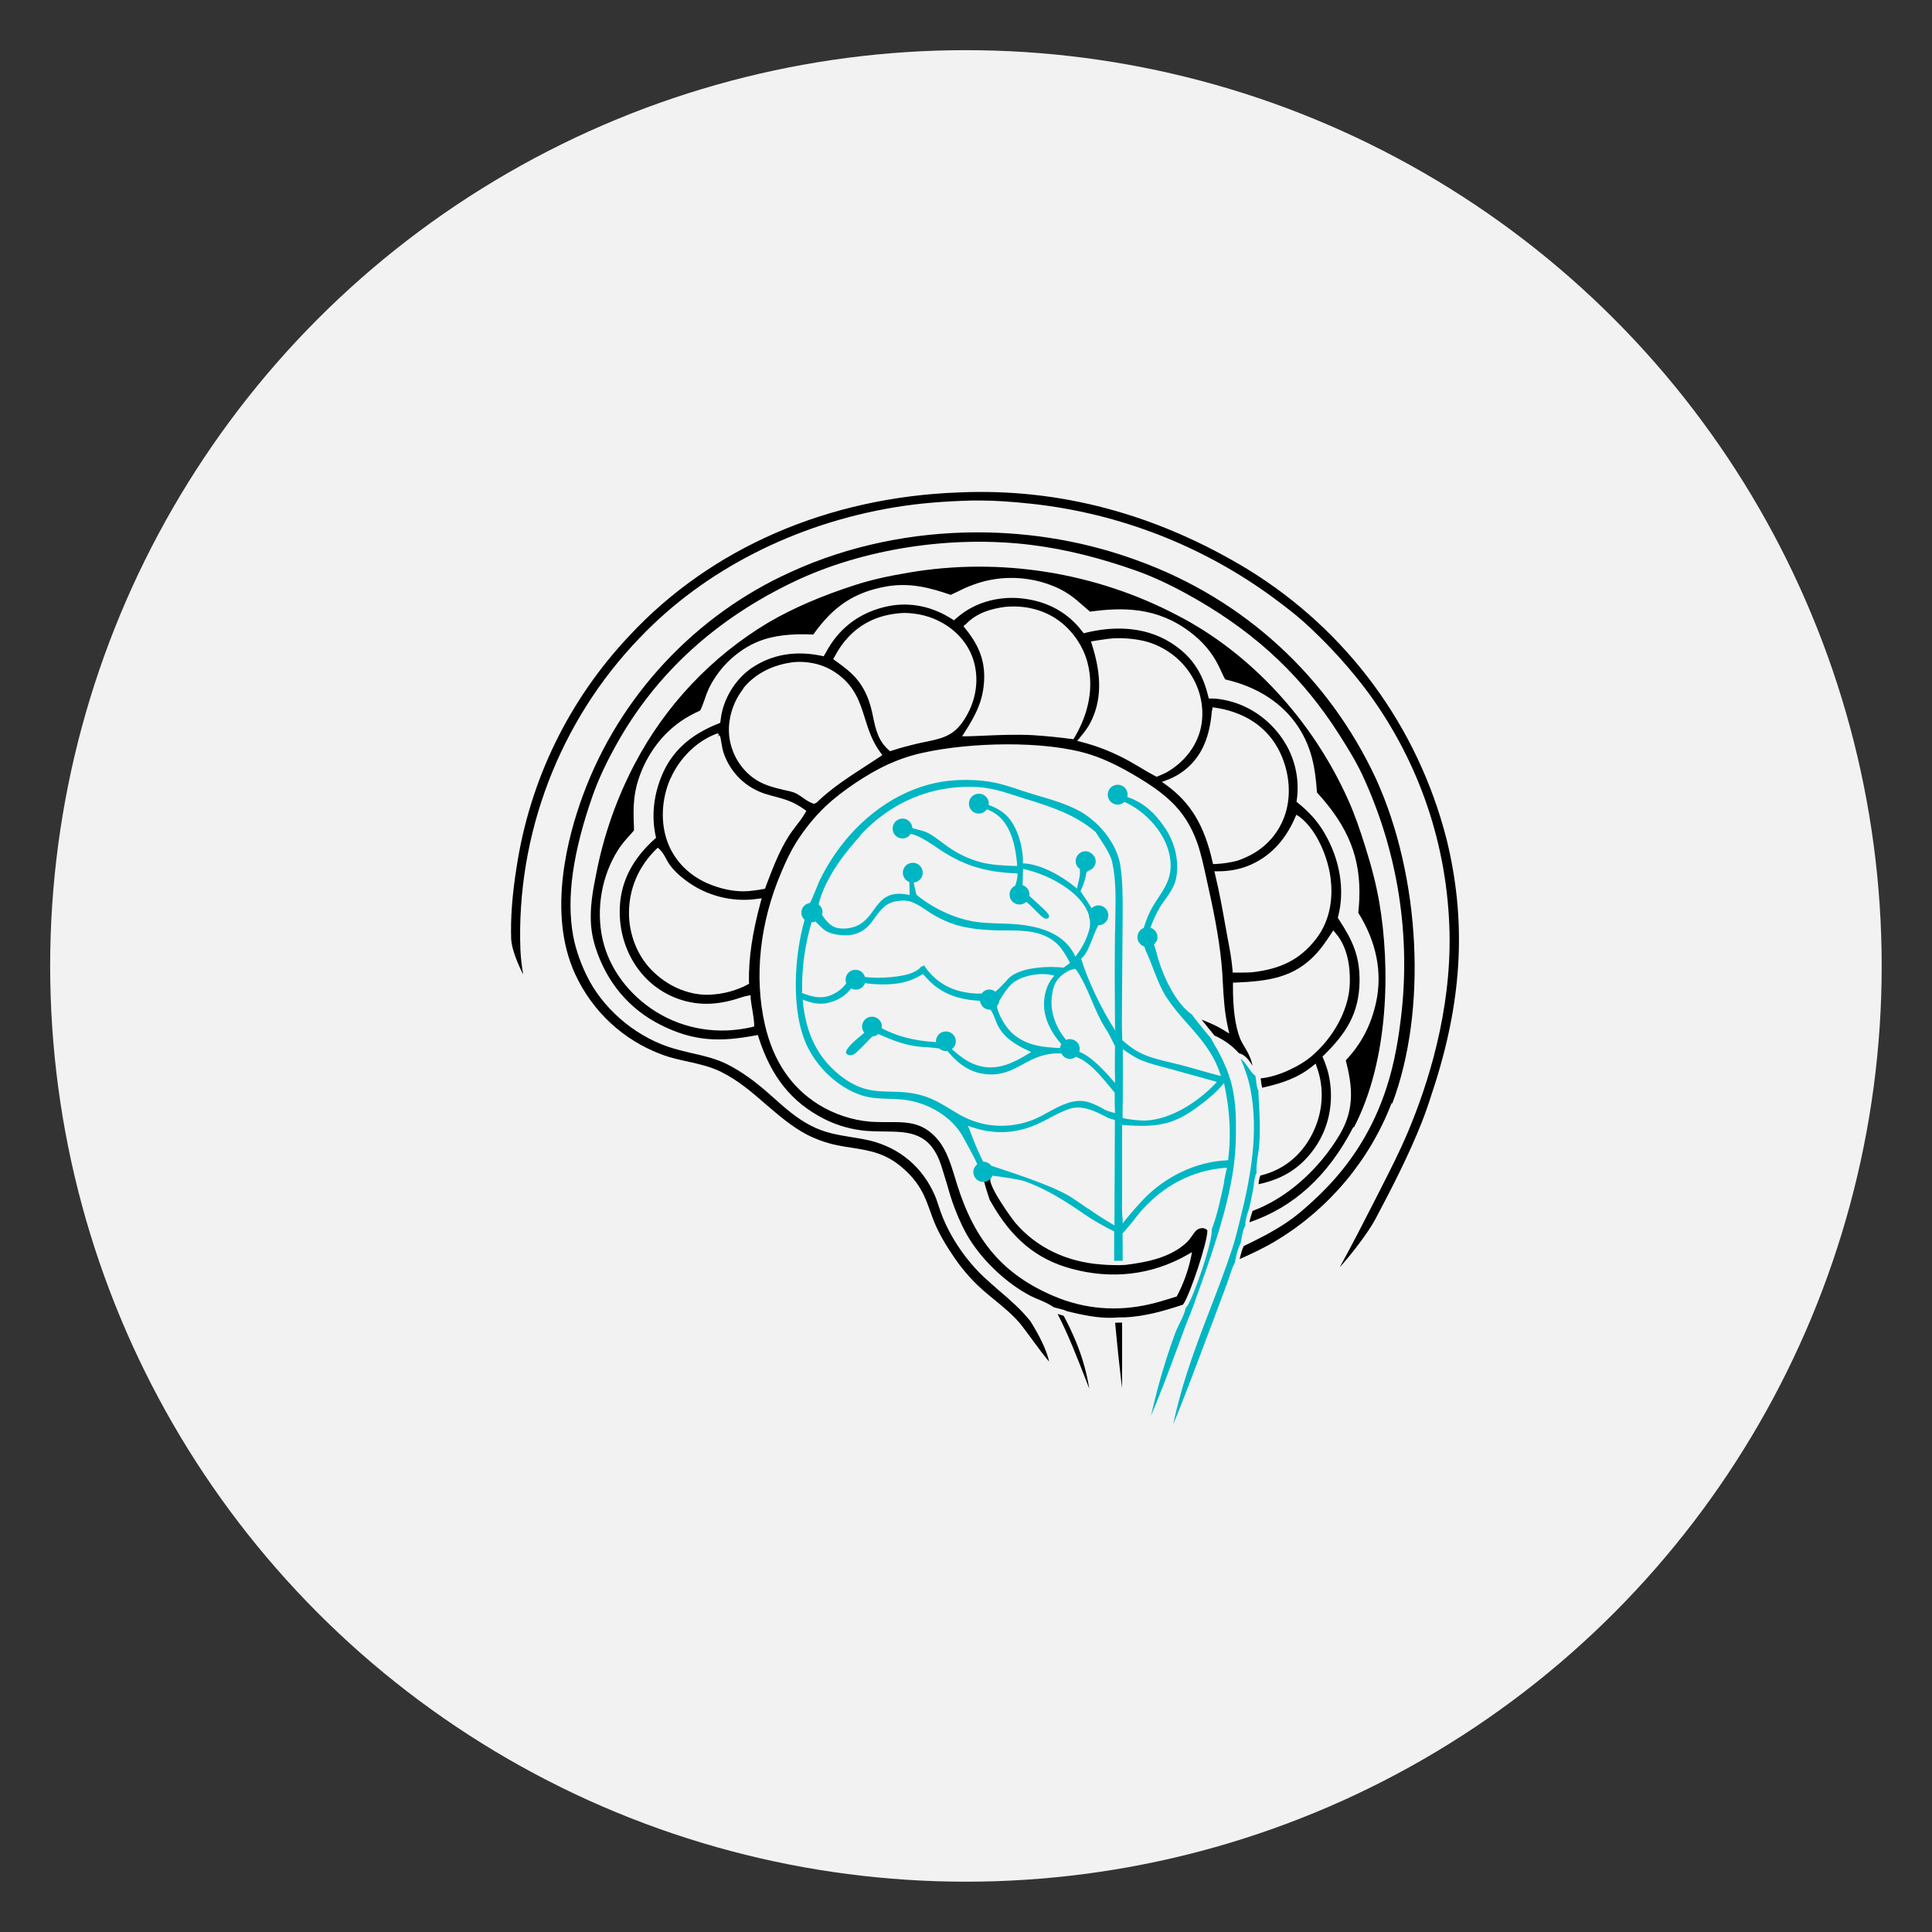<?xml version="1.0" encoding="UTF-8"?>
<svg id="_Слой_1" data-name="Слой 1" xmlns="http://www.w3.org/2000/svg" viewBox="0 0 135.95 135.95">
  <rect x="0" y="0" width="135.95" height="135.95" fill="#333333" stroke="none"/>
  <defs>
    <style>
      .cls-1 {
        fill: #000;
      }

      .cls-1, .cls-2, .cls-3 {
        stroke-width: 0px;
      }

      .cls-2 {
        fill: #f2f2f2;
      }

      .cls-3 {
        fill: #00b6c3;
      }
    </style>
  </defs>
  <g id="_Связь_с" data-name="Связь с">
    <circle class="cls-2" cx="67.97" cy="67.97" r="64.44"/>
    <path class="cls-1" d="M100.05,78.97c.38-.97.7-1.99.99-2.9,1.88-6.02,2.12-11.42.76-16.98-2.02-7.95-6.98-14.7-13.97-19.01-6.44-3.91-13.28-5.74-20.33-5.43-9.22.33-17.46,3.9-23.2,10.07-4.27,4.52-7.02,10.17-7.95,16.31-.31,1.94-.43,3.59-.38,5.05.03.68.46,1.75.85,2.5-.1-.53-.17-1.12-.2-1.74-.3-8.12,2.76-16.12,8.4-21.96,4.54-4.77,10.93-8.03,17.98-9.19,1.64-.27,3.41-.42,5.42-.47.18,0,.35,0,.54,0,1.07,0,2.24.08,3.63.23,6.18.67,12.09,2.97,17.09,6.67.85.63,1.75,1.32,2.57,2.11,1.48,1.39,2.85,2.92,4.06,4.55,3.59,4.92,5.55,10.74,5.69,16.83.12,5.59-1.53,10.73-2.93,14.05-.59,1.4-1.29,2.77-1.97,4.1l-.36.71c-.78,1.53-1.61,3.15-2.47,4.71.82-.9,2.03-2.48,2.51-3.39,1.19-2.24,2.33-4.46,3.27-6.82Z"/>
    <path class="cls-1" d="M97.97,77.65c2.47-6.54,2-15.95-1.15-22.86-3.34-7.17-9.27-12.61-16.7-15.32-3.61-1.34-7.48-2.01-11.33-2.01-4.55,0-9.07.93-13.1,2.77-6.77,3.04-12.11,8.77-14.67,15.73-1.05,2.85-2.53,8.27-.55,12.58,1.22,2.65,3.4,4.67,6.14,5.68.56.21,1.16.34,1.75.47.8.18,1.63.36,2.39.74,1.19.59,2.18,1.44,3.13,2.27.9.77,1.83,1.58,2.9,2.14.65.33,1.34.58,2.05.73.41.09.79.15,1.15.2,1.31.21,2.45.39,3.72,1.58.56.51,1.01,1.11,1.33,1.8.17.36.3.73.43,1.09.1.27.19.54.3.8.31.74.76,1.53,1.41,2.48.65.95,1.43,1.81,2.32,2.54.17.15.35.29.52.43.61.5,1.23,1.01,1.75,1.62.18.21.48.63.84,1.11.38.52.91,1.24,1.22,1.59-.15-.81-.78-2-1.32-2.85-.64-.8-1.38-1.45-2.18-2.13-.37-.32-.73-.64-1.09-.97-1.21-1.14-2.26-2.66-2.88-4.17-.11-.26-.2-.53-.29-.8-.12-.37-.25-.75-.43-1.1-.95-1.93-2.66-3.22-4.83-3.62-.3-.06-.59-.1-.87-.15-.98-.16-1.9-.3-2.91-.83-.99-.52-1.75-1.2-2.56-1.92-.19-.17-.38-.34-.58-.51-.67-.58-1.69-1.37-2.77-1.9-.76-.37-1.6-.57-2.42-.75-.56-.13-1.14-.27-1.7-.46-2.44-.84-4.63-2.76-5.72-5.03-.32-.66-.74-1.68-.94-2.78-.48-2.63-.03-5.84,1.37-9.84.41-1.16.96-2.34,1.74-3.73,2.76-4.9,6.93-8.71,12.41-11.33,4.87-2.33,11.13-3.3,16.75-2.59,2.33.29,4.79.9,7.33,1.8,1.33.47,2.77,1.16,4.39,2.1,4.23,2.46,7.37,5.45,9.89,9.4.63.99,1.19,1.89,1.65,2.87,2.51,5.39,3.45,11.37,2.7,17.27-.25,2.06-.62,3.72-1.16,5.24-1.01,2.85-2.62,5.27-4.9,7.38-.59.55-1.24,1.13-1.99,1.63-.98.66-2.05,1.19-2.99,1.64-.14.27-.21.6-.29.92.89-.4,1.8-.82,2.64-1.34,3.66-2.22,6.52-5.64,8.05-9.63Z"/>
    <path class="cls-2" d="M95.72,54.63c-.47-.99-1.05-1.93-1.64-2.85-2.57-4.04-5.68-6.93-9.82-9.34-1.38-.8-2.85-1.55-4.36-2.09-2.35-.83-4.82-1.47-7.29-1.79-5.48-.69-11.65.18-16.64,2.57-5.2,2.49-9.48,6.2-12.32,11.25-.67,1.19-1.27,2.4-1.72,3.69-1.04,2.97-1.94,6.57-1.37,9.74.17.92.52,1.89.92,2.73,1.08,2.25,3.25,4.12,5.6,4.93,1.37.47,2.83.58,4.14,1.22.99.48,1.99,1.21,2.82,1.93,1.01.87,1.9,1.77,3.1,2.4,1.26.66,2.37.71,3.73.96,2.19.41,3.98,1.72,4.97,3.73.3.61.46,1.28.72,1.91.61,1.49,1.66,3,2.83,4.1,1.12,1.05,2.33,1.93,3.3,3.14l.13-.76c1.05,1.89,1.83,3.83,2.27,5.95.03.14.05.28.07.42.36.09.71.19,1.07.29-.3-2.2-.89-4.33-2.22-6.64-.45-.36-1.11-.53-1.62-.8-1.69-.88-3.35-2.44-4.36-4.06-.42-.68-.77-1.46-1.05-2.2-.37-.97-.61-1.97-.93-2.96-.92-2.82-2.8-2.18-5.09-2.35-1.07-.08-2.11-.38-3.06-.86-2.5-1.28-3.88-3.24-4.72-5.86-2.55.48-4.43.44-6.81-.77-2.29-1.16-3.88-3.11-4.66-5.54-.23-.71-.34-1.43-.35-2.19-.01-1.04.18-2.07.39-3.09.53-2.73,1.45-5.36,2.74-7.82,2.18-4.14,5.45-7.6,9.47-10.01,1.91-1.12,4.03-1.99,6.14-2.66,1.25-.4,2.53-.67,3.83-.89,6.5-1.1,13.18-.04,19.02,3.03,5.33,2.75,9.67,7.64,12.11,13.09.46,1.04.83,2.12,1.17,3.21.42,1.33.79,2.67,1.03,4.05.85,4.96.56,11.4-1.79,15.94-1.7,3.27-4.11,5.74-7.68,6.88-.21.21-.29.96-.36,1.27,1.03-.49,2.07-1.01,3.02-1.65.71-.48,1.34-1.03,1.97-1.61,2.22-2.06,3.83-4.44,4.85-7.3.6-1.68.93-3.43,1.15-5.2.74-5.86-.19-11.81-2.68-17.16Z"/>
    <path class="cls-1" d="M95.28,79.32c2.48-4.78,2.55-11.31,1.78-15.81-.21-1.21-.53-2.49-1.02-4.03-.33-1.04-.7-2.15-1.17-3.19-2.51-5.61-6.89-10.35-12.02-12.99-5.76-3.03-12.47-4.1-18.89-3.01-1.55.26-2.72.53-3.8.88-2.33.75-4.38,1.63-6.1,2.64-3.98,2.38-7.23,5.82-9.39,9.93-1.28,2.44-2.2,5.06-2.72,7.77-.2.98-.39,2.02-.38,3.05,0,.75.12,1.44.34,2.13.78,2.43,2.36,4.31,4.56,5.42,2.41,1.22,4.28,1.2,6.69.75l.17-.03.05.17c.9,2.8,2.33,4.57,4.62,5.74.93.47,1.94.75,2.99.84.43.03.85.04,1.25.04,1.73.02,3.23.03,4.01,2.45.12.38.23.76.35,1.14.17.6.35,1.22.58,1.81.34.89.68,1.6,1.04,2.17,1,1.6,2.64,3.13,4.28,3.99.18.09.38.18.58.26.36.15.74.31,1.05.54.12.04.24.07.37.1.2.05.41.1.59.19,1.03.25,2.15.49,3.17.46.2-.02.42-.02.64-.03h.26c1.43-.07,2.8-.47,4.07-.89.02-.02.04-.04.05-.06.44-.62,1.7-4.36,1.68-5.17-.1-.11-.2-.15-.34-.16-.17,0-.34.06-.45.17-.1.1-.18.22-.27.35-.11.15-.22.31-.36.45-1.12,1.08-2.75,1.42-4.36,1.62-.3.02-.58.02-.87.01-.26,0-.53-.02-.79-.04-2.48-.18-4.59-1.2-6.08-2.94-.21-.25-1.81-2.44-1.76-3.06v-.06s-.44-.24-.44-.24l.5-.06c-.03-.19-.19-.55-.34-.78l-.12.04-.15-.11c-.11.12-.29.4-.36.5-.02.04-.05.07-.07.1-.01.11.03.31.1.44l.02.03.41.21.02.09c.06.26.14.51.22.76.06.18.11.35.17.53l.09.15c1.46,2.58,3.2,4.02,5.64,4.69,2.86.78,5.66.45,8.12-.94l.39-.22-.09.44c-.2.91-.52,1.79-.95,2.61l-.04.07-.52.16c-.41.13-.84.26-1.27.36-2.38.57-4.7.38-6.91-.57-3.47-1.49-5.49-3.82-6.74-7.79-.05-.16-.1-.33-.15-.49-.38-1.24-.73-2.42-1.76-3.24-.9-.72-1.9-.71-2.96-.7-.41,0-.83,0-1.26-.03-1.28-.11-2.53-.53-3.62-1.2-1.93-1.2-3.2-3.08-3.78-5.6-.78-3.38-.37-7.21,1.16-10.78.34-.8.65-1.46,1.04-2.08.6-.95,1.32-1.83,2.07-2.54,1.12-1.06,2.97-2.3,4.4-2.95.78-.35,1.6-.63,2.44-.81,3.26-.73,8.54-.89,11.74.11,1.16.36,2.54,1.05,4.09,2.05,1.22.79,2.11,1.62,2.7,2.56.32.51.58,1.05.78,1.62.26.75.43,1.54.6,2.31l.1.46c.39,1.73.81,3.74,1,5.68.05.49.08.97.1,1.45.06,1.05.12,2.04.35,3.06l.1.46-.4-.25c-.5-.31-1.01-.52-1.55-.73.34.42.78.96.91,1.12.68.3,1.24.71,1.72,1.24.44.11.7.49.93.83,0,.01.02.03.03.04-.09-.41-.24-.76-.46-1.14l-.09-.15c-.12-.2-.25-.41-.34-.64-.33-.87-.5-2.09-.49-3.72v-.19s.19,0,.19,0c2.26-.1,4.11-.32,5.68-2.04.38-.41.7-.89,1.01-1.36l.18-.27.17.2c1.04,1.2,1.03,3.02.98,3.75-.12,1.71-1.14,3.58-2.65,4.88-.82.71-2.38,1.47-3.61,1.58,0,.04.01.09.02.14.01.13.05.39.09.52,1.42-.32,2.51-.69,3.54-1.52l.22-.18.09.27c.53,1.48.43,3.1-.27,4.56-.68,1.41-1.77,2.41-3.17,2.89-.18.06-.35.12-.54.16-.07.15-.11.4-.13.61,1.78-.38,3.01-1.19,3.99-2.6.97-1.42,1.32-3.17.98-4.94-.09-.48-.25-.92-.42-1.32l-.05-.12.09-.09c1.55-1.52,2.51-2.94,2.52-5.29,0-1.72-.49-2.8-1.48-4.31l-.05-.07.02-.09c.49-1.88.13-4.05-.99-5.93-.46-.78-1.03-1.42-1.85-2.08l-.09-.07.02-.11c.23-1.62-.19-3.24-1.17-4.55-1.06-1.42-2.58-2.33-4.29-2.57-.19-.02-.38-.04-.57-.04h-.16s-.04-.15-.04-.15c-.41-1.73-1.22-2.89-2.64-3.78-2.01-1.26-4.3-1.09-5.87-.72l-.25.06-.08-.1c-1-1.32-2.38-2.1-4.09-2.33-1.63-.22-3.26.18-4.47,1.11-.13.1-.26.2-.38.31l-.11.1-.13-.08c-1.38-.9-2.98-1.23-4.52-.91-1.71.35-3.09,1.27-4.01,2.66-.15.22-.28.46-.41.69l-.1.17-.14-.03c-1.81-.38-3.44-.11-4.83.79-1.11.72-1.96,1.99-2.22,3.32-.03.16-.05.32-.07.48l-.02.12-.11.05c-1.97.77-3.26,1.94-3.96,3.57-.62,1.44-.78,2.95-.47,4.36l.03.11-.09.08c-1.55,1.39-2.35,2.93-2.46,4.71-.11,1.83.5,3.63,1.67,4.92,1.06,1.18,2.58,1.9,4.17,1.97.7.03,1.42-.07,2.21-.29.1-.03.2-.06.29-.09.21-.07.42-.14.64-.18l.22-.04v.22c.03.29.08.58.13.86.05.31.1.63.12.95v.17s-.15.04-.15.04c-2.36.55-4.75.17-6.75-1.07-1.94-1.21-3.32-3.08-3.77-5.12-.47-2.12-.06-4.48,1.11-6.3.24-.38.53-.7.81-1.01.1-.11.19-.22.29-.33v-.28c-.03-.63-.05-1.28.02-1.92.16-1.57.95-3.24,2.1-4.47.72-.76,1.51-1.31,2.54-1.77.13-.25.22-.52.32-.8.08-.24.17-.49.28-.73.77-1.62,2.26-2.96,3.91-3.48,1.2-.38,2.46-.38,3.45-.34,1.4-1.98,2.87-2.96,5.07-3.37,1.73-.32,3.22.1,4.6.58.12-.06.25-.12.38-.18.37-.18.75-.37,1.14-.51,1.74-.66,3.66-.67,5.41-.04,1.17.42,1.73.91,2.5,1.59.12.1.24.21.37.32,2.28-.31,4.71-.34,7.04,1.43.88.66,1.53,1.43,1.99,2.34.07.14.13.28.2.42.09.2.18.4.29.58,2.28.52,4.07,1.69,5.16,3.38.91,1.4,1.18,2.84,1.29,4.57,2.24,2.45,3.1,4.64,2.98,7.54-.01.31-.04.62-.07.93,1.28,2.04,1.71,4.22,1.25,6.31-.35,1.6-1.05,2.94-2.13,4.07.42,1.67.69,3.33-.41,5.2-1.48,2.51-3.77,4.52-6.15,5.4-.06.17-.18.55-.22.8,3.13-1.07,5.53-3.26,7.31-6.7ZM91.19,57.32l.25.15c1.26.96,2.01,2.91,2.19,4.32.15,1.18.08,2.9-1.07,4.34-1.09,1.38-2.44,2.07-4.49,2.29-.24.01-.48.02-.73.02-.14,0-.28,0-.42,0h-.18s-.01-.18-.01-.18c-.06-.74-.2-1.5-.34-2.22l-.16-.88c-.21-1.19-.43-2.41-.72-3.6l-.06-.25h.26c.75,0,1.45-.12,2.11-.38,1.47-.59,2.58-1.72,3.3-3.37l.09-.21ZM85.3,49.99l.02-.22.21.03c.73.11,1.38.31,1.99.6,1.34.64,2.32,1.75,2.82,3.2.52,1.5.46,3.08-.17,4.35-.62,1.25-1.66,2.13-3.11,2.62-.51.13-1,.2-1.53.23h-.17s-.04-.16-.04-.16c-.57-2.55-1.54-4.16-3.25-5.4l-.31-.22.35-.13c.51-.19.98-.46,1.4-.82,1.07-.92,1.63-2.23,1.77-4.1ZM76.99,45.1c.29-.05.58-.09.87-.13l.13-.02c.85-.09,1.71-.03,2.54.16,1.4.35,2.63,1.26,3.36,2.51.68,1.14.89,2.54.57,3.76-.33,1.23-1.17,2.28-2.37,2.97-.16.08-.31.14-.46.21l-.24.1-.08-.04c-.36-.19-.71-.39-1.05-.6-.27-.16-.54-.32-.81-.47-1.05-.58-2.18-1.04-3.35-1.34l-.3-.08.2-.24c.27-.33.53-.65.72-1.02.79-1.52.83-3.27.12-5.51l-.07-.22.22-.04ZM67.93,43.96c.8-.86,1.84-1.12,2.75-1.25h0c1.23-.13,2.41.11,3.41.69,1.17.68,2.1,1.92,2.44,3.24.55,2.14-.2,4.04-.93,5.27l-.07.11-.13-.02c-.9-.12-1.82-.21-2.74-.27-1.2-.06-2.32-.01-3.5.04-.35.02-.71.03-1.08.04h-.38s.2-.31.2-.31c.66-1.04,1.21-2.01,1.33-3.34.14-1.47-.25-2.65-1.32-3.95l-.11-.14.12-.13ZM58.73,46.21c.25-.49.57-.95.91-1.32,1.02-1.11,2.33-1.69,3.99-1.76h.01c1,.02,1.88.25,2.67.7,1.14.64,1.93,1.64,2.24,2.8.33,1.25.13,2.59-.56,3.78-.72,1.24-1.42,1.5-2.75,1.77-.53.1-1.06.23-1.58.37-.22.06-.43.12-.64.19l-.39.12-.08-.07c-.76-.66-.94-1.51-1.11-2.33-.05-.24-.1-.49-.17-.73-.2-.74-.53-1.4-.96-1.92-.42-.51-.94-.89-1.49-1.29l-.19-.14.08-.15ZM52.29,48.45c.82-1.03,2.09-1.69,3.59-1.86h0c.35-.03.72-.02,1.1.04.74.1,1.44.4,2.03.85,1.16.88,1.5,1.94,1.85,3.06.25.8.51,1.63,1.1,2.42l.13.17-.17.12c-.34.23-.69.45-1.04.68-1.19.77-2.42,1.57-3.41,2.54l-.08.05-.12.04-.06-.02c-.26-.09-.5-.25-.72-.41-.19-.13-.36-.25-.54-.33-.17-.07-.36-.12-.55-.16l-.23-.05c-.8-.19-1.56-.38-2.23-.9-.89-.68-1.48-1.72-1.62-2.84-.14-1.16.23-2.43.99-3.39ZM47.19,54.77c.64-1.44,1.83-2.6,3.18-3.12l.14-.05.09.11-.16.12.18-.09c.05.06.06.09.08.17.02.12.04.23.06.35.04.23.08.47.15.69.47,1.43,1.62,2.54,3.07,2.95.19.06.37.11.54.15.73.2,1.3.35,2.07.9l.15.11-.09.16c-.18.31-.4.6-.62.88-.19.25-.38.5-.55.77-.65,1.04-1.07,2.14-1.51,3.29l-.14.38-.11.02c-.25.05-.49.08-.74.11-.21.03-.43.05-.66.05-.8,0-1.67-.19-2.51-.55-1.3-.56-2.3-1.56-2.8-2.82-.55-1.39-.48-3.1.17-4.58ZM52.71,69.1v.12s-.1.06-.1.06c-.37.21-.76.34-1.16.47-.55.16-1.11.24-1.68.25-1.4,0-2.83-.63-3.91-1.73-1.02-1.03-1.61-2.55-1.6-4.05.01-1.7.67-3.23,1.89-4.44l.14-.13.14.13c.18.17.33.43.45.66.05.1.1.19.15.27.32.5.83.95,1.21,1.23,1.43,1.09,3.28,1.57,5.06,1.31l.3-.04-.08.29c-.59,2.19-.84,3.92-.82,5.61Z"/>
    <path class="cls-2" d="M88.33,83.57c1.88-.34,3.28-1.14,4.38-2.74,1.03-1.51,1.36-3.31,1.01-5.09-.09-.47-.25-.91-.43-1.36,1.62-1.6,2.57-3.06,2.58-5.43.01-1.81-.54-2.94-1.51-4.42.53-2.06.06-4.28-1.01-6.09-.51-.86-1.12-1.51-1.9-2.13.23-1.66-.2-3.35-1.21-4.7-1.07-1.44-2.64-2.4-4.42-2.65-.2-.03-.39-.04-.59-.04-.4-1.71-1.23-2.96-2.73-3.91-1.82-1.14-3.98-1.22-6.02-.74l-.12.03c-1.05-1.38-2.51-2.18-4.23-2.41-1.61-.22-3.32.16-4.62,1.15-.13.1-.26.21-.39.32-1.38-.9-3.05-1.27-4.67-.94-1.71.35-3.17,1.28-4.14,2.75-.16.24-.3.5-.45.75-1.74-.37-3.47-.16-4.99.82-1.16.75-2.04,2.09-2.31,3.45-.03.16-.05.33-.08.5-1.82.72-3.29,1.85-4.08,3.68-.61,1.42-.82,2.97-.48,4.48-1.46,1.31-2.41,2.85-2.52,4.85-.11,1.82.49,3.7,1.73,5.06,1.1,1.23,2.66,1.96,4.31,2.04.78.03,1.53-.09,2.27-.3.3-.09.61-.21.92-.26.04.61.2,1.2.24,1.81-2.26.53-4.62.19-6.59-1.05-1.81-1.13-3.21-2.89-3.68-4.99-.46-2.06-.06-4.37,1.09-6.14.33-.51.74-.91,1.13-1.37-.02-.75-.06-1.51.02-2.25.16-1.59.96-3.2,2.05-4.35.75-.79,1.55-1.32,2.54-1.75,0-.01.02-.03.02-.04.26-.49.38-1.05.62-1.56.73-1.54,2.16-2.86,3.79-3.38,1.13-.36,2.32-.38,3.49-.32,1.3-1.88,2.71-2.95,5.01-3.38,1.64-.3,3.04.06,4.58.59.52-.25,1.03-.52,1.58-.72,1.69-.64,3.56-.65,5.27-.03,1.34.48,1.85,1.05,2.88,1.93,2.59-.37,4.83-.25,6.98,1.38.82.62,1.46,1.35,1.93,2.27.18.36.33.75.53,1.09,2.09.46,3.94,1.49,5.12,3.32.92,1.42,1.16,2.88,1.26,4.54,2.05,2.23,3.1,4.36,2.98,7.45-.01.33-.04.66-.07.98,1.19,1.86,1.75,4.03,1.26,6.22-.34,1.56-1.04,2.91-2.16,4.06.48,1.88.67,3.4-.36,5.16-1.36,2.3-3.6,4.44-6.13,5.35.11-.49.22-.98.3-1.48Z"/>
    <path class="cls-2" d="M68.07,44.1c.71-.77,1.62-1.04,2.63-1.19,1.14-.12,2.29.09,3.28.67,1.13.66,2.02,1.85,2.35,3.12.46,1.77,0,3.57-.91,5.11-.91-.12-1.83-.21-2.75-.28-1.59-.08-3.02.03-4.61.09.7-1.12,1.24-2.08,1.36-3.42.16-1.64-.35-2.85-1.37-4.1Z"/>
    <path class="cls-2" d="M58.91,46.3c.24-.46.54-.9.88-1.28,1.03-1.12,2.34-1.63,3.85-1.7.92.02,1.77.22,2.58.67,1.03.58,1.84,1.52,2.15,2.68.33,1.24.1,2.53-.54,3.63-.68,1.17-1.34,1.41-2.62,1.67-.53.1-1.07.23-1.59.37-.31.08-.62.19-.93.28-.92-.8-.92-1.87-1.21-2.96-.19-.71-.53-1.43-1-2-.45-.55-1.01-.95-1.58-1.37Z"/>
    <path class="cls-2" d="M77.03,45.29c.33-.06.65-.1.98-.15.83-.09,1.66-.03,2.47.15,1.36.34,2.52,1.21,3.23,2.41.64,1.07.87,2.4.55,3.61-.33,1.24-1.18,2.22-2.28,2.85-.19.09-.39.17-.59.26-.63-.33-1.23-.72-1.86-1.07-1.07-.59-2.21-1.05-3.39-1.36.27-.34.54-.67.74-1.05.95-1.83.73-3.78.14-5.66Z"/>
    <path class="cls-2" d="M57.33,56.32l-.06.02c-.44-.16-.82-.54-1.25-.74-.23-.1-.5-.15-.74-.21-.8-.19-1.56-.37-2.22-.88-.86-.66-1.41-1.63-1.55-2.7-.14-1.14.23-2.34.94-3.24.85-1.07,2.12-1.64,3.46-1.78.35-.03.71-.02,1.05.03.71.1,1.37.38,1.94.81,1.95,1.47,1.47,3.53,2.91,5.44-1.51,1.01-3.18,1.97-4.48,3.24Z"/>
    <path class="cls-2" d="M82.2,55.1c.53-.19,1.03-.48,1.46-.85,1.27-1.1,1.72-2.62,1.84-4.24.68.1,1.31.29,1.94.58,1.32.63,2.24,1.71,2.72,3.09.46,1.34.48,2.91-.16,4.19-.63,1.27-1.67,2.07-2.99,2.52-.49.12-.98.19-1.48.22-.51-2.29-1.38-4.11-3.32-5.52Z"/>
    <path class="cls-2" d="M52.96,62.47c-1.03.15-2.13-.08-3.07-.49-1.21-.52-2.2-1.47-2.69-2.71-.56-1.4-.44-3.05.17-4.42.59-1.32,1.71-2.5,3.07-3.02.06.07.05.05.07.12.07.35.11.72.22,1.06.49,1.49,1.69,2.65,3.2,3.08,1.03.3,1.64.37,2.55,1.02-.34.58-.81,1.07-1.16,1.64-.71,1.14-1.15,2.36-1.63,3.6-.24.05-.48.08-.73.11Z"/>
    <path class="cls-2" d="M78.64,55.72c-.11-.22-.35-.53-.58-.62-.14-.06-.28-.04-.41.03-.21.11-.37.33-.43.55-.06.22-.04.51.08.71.08.13.18.2.33.24.24.06.59-.04.8-.15.02-.02.06-.08.08-.11,1.28.34,2.49,1.37,3.16,2.5.48.81.76,1.85.52,2.78-.21.79-.75,1.41-1.16,2.1-.34.59-.57,1.22-.75,1.88-.23.09-.43.2-.54.44-.07.15-.07.32,0,.47.08.17.26.29.44.35.08.03.17.03.26.03l.1.03c.53,1.12.81,2.3,1.5,3.35,1.22,1.86,2.95,3,3.72,5.26-.87-.23-1.73-.49-2.6-.72-.98-.26-2.02-.42-2.92-.9-.45-.23-.78-.53-1.11-.9-.04-.82-.01-1.66-.01-2.48l.05-5.76c0-1.31.04-2.64-.17-3.94-.2-1.27-.82-2.37-1.87-3.13-.42-.38-.86-.68-1.37-.93-1.06-.51-2.2-.79-3.31-1.14-.85-.27-1.66-.59-2.54-.74-.84-.15-1.72-.19-2.57-.15-2.97.15-5.61,1.71-7.57,3.89-.86.97-1.58,2.06-2.15,3.23-.16.34-.58,1.55-.8,1.75-.26.13-.48.26-.57.56-.06.21,0,.46.12.65.03.04.06.09.09.13-.84,2.59-.93,6.34.33,8.82.78,1.53,2.24,2.89,3.89,3.41.89.28,1.81.2,2.73.27,1.68.13,3.49,1.08,4.3,2.6.36.67.63,1.49.81,2.23-.05.18.03.45.12.61.02.04.04.06.07.09.16.46.38,1.17.76,1.49l.11.19c1.35,2.39,3.05,4.05,5.76,4.78,2.83.77,5.72.48,8.27-.96-.19.89-.51,1.75-.94,2.56-.57.17-1.12.36-1.7.5-2.3.55-4.6.37-6.78-.56-3.64-1.56-5.46-3.97-6.63-7.67-.45-1.41-.76-2.85-1.98-3.83-1.31-1.05-2.8-.64-4.33-.77-1.25-.11-2.46-.51-3.53-1.17-2.02-1.25-3.17-3.19-3.69-5.47-.82-3.55-.28-7.33,1.14-10.66.3-.71.62-1.41,1.03-2.05.57-.9,1.27-1.77,2.04-2.5,1.11-1.05,2.95-2.28,4.34-2.91.77-.35,1.58-.62,2.4-.8,3.21-.72,8.47-.89,11.64.1,1.37.43,2.84,1.26,4.05,2.03,1.02.65,1.98,1.46,2.64,2.49.31.5.57,1.03.76,1.58.31.89.49,1.83.7,2.74.41,1.85.82,3.76.99,5.65.14,1.53.12,3.02.46,4.53-.71-.44-1.46-.69-2.24-.99-1.12-.77-1.94-2.56-2.33-3.82-.16-.52-.25-1.16-.59-1.59l-.13-.15c.2-.58.44-1.18.75-1.71.43-.73,1.05-1.34,1.22-2.19.25-1.25-.09-2.59-.8-3.64-.88-1.31-1.88-2.11-3.43-2.42l-.02-.07Z"/>
    <path class="cls-2" d="M68.9,56.31c-.04-.2-.16-.31-.33-.41-.2-.11-.43-.08-.64-.02-.17.05-.3.13-.38.29-.08.15-.06.36,0,.51.08.19.24.36.44.43.16.06.36.05.51-.02.1-.04.17-.12.23-.2.8.14,1.43.45,1.9,1.13.56.8.73,1.83.82,2.78-.81-.01-1.59-.04-2.38-.24-.97-.26-1.78-.68-2.58-1.28-.41-.31-.85-.66-1.33-.86-.29-.12-1.13-.26-1.32-.44-.04-.04-.06-.1-.09-.15-.06-.14-.17-.3-.32-.36-.15-.07-.34-.04-.48.03-.24.12-.47.33-.55.59-.03.11-.05.21-.05.33.09.23.2.43.44.53.28.12.56.04.82-.07.02,0,.04-.02.06-.03.26-.11.46-.04.71.06.61.25,1.18.67,1.72,1.03,1.86,1.21,3.13,1.56,5.34,1.62-.02.44-.16.74-.29,1.15-.07.24-.08.49.05.72.05.09.13.15.23.17.14.02.28-.07.4-.14l.06-.03c.2.03,1.02.92,1.23,1.11.14.12.31.27.52.23.12-.02.19-.08.26-.18,0-.13,0-.19-.06-.31-.28-.46-1.39-1.22-1.81-1.83.03-.35.03-.7.04-1.05,1.53.3,3.18,1.06,4.08,2.39.3.45.48.94.37,1.49-.13.61-.5,1.37-.89,1.85-1.17-2.88-4.74-1.97-7.12-2.38-1.45-.25-2.84-.92-3.98-1.85-.07-.28-.12-.57-.18-.85.05-.03.11-.06.16-.09.16-.1.3-.25.34-.44.04-.22-.05-.49-.19-.66-.11-.13-.26-.22-.43-.23-.2-.02-.41.07-.56.2-.16.14-.24.34-.25.55,0,.33.17.54.38.76v.7c-2.23-.43-2.24,1.41-3.45,2.12-.42.25-1.07.35-1.55.22-.44-.12-.68-.44-.9-.81-.1-.15-.19-.26-.34-.36.31-1.83,1.78-3.79,3.02-5.13,1.92-2.07,4.37-3.29,7.22-3.39,1.74-.06,2.59.3,4.18.81,2.03.65,3.72,1.13,5.33,2.64.34.56.64,1.1.79,1.75.34,1.58.21,3.34.2,4.95-.03,2.15-.02,4.31,0,6.47-.96-1.4-1.72-2.92-2.15-4.57.55-.44.87-1.79,1.23-2.39.05,0,.09,0,.14,0,.27-.07.43-.35.57-.57.02-.13.04-.26.01-.39-.03-.15-.11-.3-.24-.39-.2-.13-.38-.11-.61-.07-.11.07-.22.13-.32.22-.25-.43-.51-.83-.8-1.23.2-.42.31-.8.4-1.26.19-.13.39-.27.48-.48.1-.24.11-.53,0-.76-.09-.19-.23-.34-.43-.4-.25-.08-.47-.01-.7.11-.17.24-.29.45-.23.75.02.11.05.21.1.31.2.4.01.93-.08,1.34-1.01-.83-2.25-1.65-3.6-1.62.01-.91-.26-1.98-.71-2.76-.57-.99-1.45-1.35-2.51-1.62Z"/>
    <path class="cls-2" d="M85.69,61.49c.76,0,1.48-.12,2.18-.4,1.61-.64,2.73-1.91,3.41-3.48.01,0,.02.01.03.02,1.18.89,1.93,2.75,2.11,4.18.18,1.48-.08,3-1.02,4.19-1.15,1.46-2.56,2.02-4.36,2.22-.38.02-.75.02-1.13.01-.07-.94-.27-1.87-.44-2.8-.24-1.32-.47-2.63-.78-3.94Z"/>
    <path class="cls-2" d="M51.39,69.55c-.53.15-1.07.23-1.62.24-1.41,0-2.79-.67-3.77-1.67-1-1.02-1.56-2.49-1.55-3.91.01-1.65.66-3.15,1.83-4.3.23.21.4.62.57.89.31.49.8.94,1.26,1.28,1.49,1.13,3.36,1.61,5.2,1.35-.51,1.88-.85,3.71-.82,5.66-.35.2-.73.33-1.12.45Z"/>
    <path class="cls-2" d="M57.16,65.12l.23-.07.07.06c.16.14.3.32.47.44.45.33,1.24.43,1.78.39.64-.05,1.21-.35,1.62-.84.61-.72.87-1.47,1.94-1.58.28-.03.55-.02.82.07.46.15.9.5,1.31.76.44.27.9.51,1.37.7,1,.4,2.1.51,3.17.55,1.45.06,3.08-.17,4.27.84.43.36.67.81.92,1.31l-.02.05c-.12.09-.22.16-.37.21-1.12-.18-2.69-.1-3.65.6-.32.23-.59.7-.92.88-.24-.04-.52-.09-.73.05-.09.06-.15.13-.19.24-.41.07-.92,0-1.33-.07-1.16-.22-2.08-.8-2.74-1.77l.04-.05c.1-.12.18-.24.23-.39.09-.27.02-.49-.1-.74-.14-.16-.27-.25-.49-.26-.21-.01-.41.07-.55.22-.13.13-.22.32-.21.51,0,.2.11.39.27.52.1.08.22.15.34.2-.07.18-.39.33-.56.4-.74.34-2.88.48-3.64.18l-.03-.06c-.04-.3-.06-.54-.31-.74-.16-.13-.36-.19-.57-.16-.18.03-.35.13-.44.28-.1.15-.11.33-.06.5.07.26.27.42.48.58-.21.41-.62.74-1.04.93-.69.31-1.31.18-1.98-.08-.06-1.67.07-3.05.59-4.66Z"/>
    <path class="cls-2" d="M88.43,75.61c-.07-.72-.22-1.25-.59-1.87-.15-.25-.31-.5-.42-.77-.41-1.06-.48-2.51-.48-3.65,2.26-.1,4.2-.33,5.82-2.11.4-.44.73-.94,1.06-1.43.82.94,1.02,2.41.93,3.61-.13,1.78-1.24,3.59-2.58,4.74-.88.76-2.55,1.53-3.72,1.55l-.02-.07Z"/>
    <path class="cls-2" d="M75.19,68.4c.15-.02.29-.06.44-.1.36,1.5,1.21,2.84,2.04,4.11.22.34.42.7.67,1.02-.02.81-.02,1.63-.01,2.44-.69-.83-1.5-1.79-2.59-2.07-.21-.26-.45-.5-.66-.76-.63-.77-1.06-1.83-.95-2.83.09-.76.48-1.33,1.06-1.8Z"/>
    <path class="cls-2" d="M74.04,68.65c-.53.59-.73,1.43-.68,2.21.06,1.07.61,1.99,1.3,2.77-1.22-.06-2.33-.14-3.29-.97-.51-.45-1.02-1.17-1.07-1.87.16-.1.18-.18.23-.35.14-.42.43-.82.77-1.11.77-.65,1.79-.74,2.75-.67Z"/>
    <path class="cls-2" d="M64.93,68.69c.1.11.21.23.32.34,1.04,1.08,2.39,1.48,3.86,1.5l.21.13c.02.18.07.33.17.47l.14.02c.19.28.29.67.44.98.44.94,1.32,1.46,2.22,1.88-1.02.62-2.07,1.15-3.3.86-.76-.18-1.32-.64-1.9-1.13l-.02-.06c.06-.05.11-.1.16-.16.1-.15.15-.33.11-.5-.05-.29-.24-.46-.48-.61-.22-.03-.4-.04-.59.09-.23.16-.32.42-.37.69-1.37-.07-2.7-.34-3.91-1.01,0-.11,0-.21-.03-.32-.06-.22-.2-.44-.41-.55-.15-.08-.34-.1-.5-.04-.25.09-.36.3-.46.53.03.27.11.44.26.66-.38.33-1.38,1.05-1.46,1.54-.01.08.02.14.05.22.12.11.24.17.41.15.12-.01.25-.06.35-.13.19-.13,1.19-1.15,1.36-1.37l.04-.06c.96.43,1.89.82,2.94.95.64.08,1.32.06,1.94.23.78.94,1.63,1.61,2.89,1.73,2.22.21,2.98-1.58,5.24-1.46.57.03,1.08.19,1.56.5.57.37,1.02.88,1.46,1.39.21.24.41.52.66.72,0,.46,0,.93.02,1.39-.56-.29-1.15-.67-1.76-.84-1.36-.37-2.56.66-3.73,1.18-.54.24-1.12.4-1.71.46-1.32.16-2.58-.15-3.72-.83-.8-.48-1.53-.98-2.44-1.24-2.3-.67-3.63.32-5.81-1.44-1.62-1.3-2.31-3-2.52-5.02.62.22,1.17.32,1.82.12.87-.26,1.39-.69,1.83-1.48.1.04.19.07.29.09.45.11.93.13,1.39.13,1.13.01,1.98-.11,2.96-.69Z"/>
    <path class="cls-2" d="M82.24,101.02c.3-1.48.68-2.94,1.14-4.4.94-2.96,2.22-5.81,3.19-8.76.23-.7.4-1.42.58-2.14.73-2.9,1.3-6.07.71-9.05-.16-.83-.46-1.61-.8-2.38-.49-.56-1.05-.96-1.73-1.26l.02.04c.15.32.35.62.51.93.37.69.69,1.42.89,2.18.26.96.33,2.02.34,3.01,0,.93-.02,1.86-.14,2.78-.42,3.25-1.73,6.81-2.84,9.89-.21.59-.47,1.17-.68,1.76-.69,1.89-1.29,3.82-1.78,5.78-.1.41-.19.83-.28,1.25.29.12.58.25.86.38Z"/>
    <path class="cls-2" d="M79.15,74.08c.33.24.65.44,1.02.6.7.3,1.46.47,2.19.67l3.04.84c-1.18,1.24-3.11,2.49-4.86,2.53-.5.01-.94-.08-1.42-.22.03-1.48,0-2.95.03-4.43Z"/>
    <path class="cls-2" d="M88.72,76.75c1.4-.3,2.62-.68,3.75-1.58.52,1.46.41,3.02-.26,4.41-.63,1.31-1.67,2.31-3.05,2.79-.2.07-.4.13-.6.18-.11-.26.12-1.38.15-1.73.12-1.35.04-2.66-.04-4.01l.06-.06Z"/>
    <path class="cls-2" d="M79.11,79.28c2.56.29,3.83-.14,5.84-1.74.41-.32.79-.66,1.12-1.06.34,1.63.46,3.38.25,5.04-2.29.1-4.54,1.25-6.08,2.92-.41.44-.76.92-1.1,1.41-.08-.75-.03-1.56-.03-2.31,0-1.42,0-2.84,0-4.26Z"/>
    <path class="cls-2" d="M68.34,79.44c1.7.59,3.39.45,5-.35.63-.31,1.27-.7,1.94-.93,1.04-.35,2.13.39,3.04.84l-.03,7.03c-.89-.48-1.72-1.16-2.57-1.71-1.48-.97-3.04-1.65-4.72-2.2-.23-.09-.48-.14-.72-.23-.37-.15-.67-.39-1.07-.45-.21-.09-.72-1.65-.87-2Z"/>
    <path class="cls-2" d="M85.15,86.48c-.15-.17-.29-.26-.52-.27-.22-.01-.45.07-.61.23-.23.25-.38.55-.63.8-1.11,1.08-2.76,1.38-4.24,1.56,0-.65,0-1.3-.01-1.96.43-.45.79-1,1.2-1.48,1.51-1.77,3.54-2.9,5.87-3.09-.3,1.39-.56,2.86-1.06,4.2Z"/>
    <path class="cls-2" d="M78.31,88.82c-.26,0-.52-.02-.78-.03-2.32-.17-4.42-1.09-5.94-2.87-.35-.41-1.76-2.43-1.72-2.92l.12-.1s-.03-.03-.04-.05c-.02-.02-.05-.03-.07-.04.23-.02.75.03.76.02.49.04,1,.22,1.46.39,1.28.47,2.47,1.17,3.6,1.93.84.57,1.65,1.19,2.58,1.6l.02,2.07Z"/>
    <path class="cls-2" d="M68.69,82.99l.37.19c.11.45.27.86.39,1.3-.38-.32-.6-1.03-.76-1.49Z"/>
    <path class="cls-2" d="M80.71,100.36c.18-.88.38-1.76.61-2.64.35-1.33.78-2.7,1.26-3.99.2-.55.59-1.13.72-1.69,0-.02.01-.05.02-.07-1.36.45-2.73.84-4.17.91v6.88c.53.19,1.04.4,1.56.61Z"/>
    <path class="cls-2" d="M73.98,96.23c.13.7.29,1.38.43,2.07.25.06.5.12.75.18-.02-.14-.04-.28-.07-.42-.44-2.12-1.22-4.06-2.27-5.95l-.13.76c.49.77,1.35,2.31,1.38,3.23-.03.04-.05.09-.09.12Z"/>
    <path class="cls-1" d="M74.84,92.59c-.13-.05-.27-.09-.42-.13.7,1.33,1.41,3.15,1.94,4.51.1.25.2.51.29.75-.08-.5-.19-1.02-.33-1.53-.32-1.19-.81-2.36-1.47-3.6Z"/>
    <path class="cls-2" d="M77.04,99.02c.4.13.81.26,1.21.4v-6.51c-1.05.03-2.24-.22-3.26-.48.65,1.19,1.17,2.39,1.53,3.7.26.94.4,1.92.52,2.89Z"/>
    <path class="cls-1" d="M78.47,93.09c.15,1.62.33,3.33.49,4.59v-4.61s-.07,0-.07,0c-.14,0-.28,0-.43.01Z"/>
    <g>
      <path class="cls-3" d="M86.16,83.1c-.24,1.14-.48,2.31-.89,3.4.07.88-1.29,4.8-1.74,5.42-.03.04-.06.08-.1.12,0,.01,0,.02,0,.03-.08.35-.25.7-.42,1.04-.11.23-.22.45-.3.66-.47,1.26-.9,2.64-1.26,3.98-.16.61-.31,1.24-.46,1.88.42-.95,1.21-2.98,2.33-6.06.1-.29.22-.57.33-.85.12-.3.24-.6.35-.9l.11-.32c1.08-3.01,2.31-6.42,2.72-9.55.1-.8.15-1.68.14-2.77,0-1.23-.12-2.17-.33-2.98-.19-.7-.49-1.42-.88-2.16-.06-.11-.12-.22-.19-.33-.11-.19-.23-.4-.33-.6v-.02c-.18-.19-1.2-1.45-1.37-1.7-1.1-.77-1.94-2.5-2.36-3.88-.04-.13-.08-.27-.11-.41-.06-.22-.12-.43-.2-.64.15-.13.25-.31.25-.52,0-.31-.21-.57-.5-.66.2-.52.39-.96.6-1.32.13-.23.29-.45.44-.66.34-.48.66-.93.77-1.5.23-1.15-.06-2.48-.78-3.54-.77-1.14-1.59-1.82-2.66-2.18.01-.05.03-.1.03-.16,0-.39-.31-.7-.7-.7s-.7.31-.7.7.31.7.7.7c.18,0,.35-.07.47-.19,1.03.45,2.02,1.32,2.63,2.35.57.96.76,2.01.53,2.88-.15.57-.47,1.06-.79,1.54-.13.2-.26.4-.38.6-.25.43-.45.91-.63,1.5-.26.1-.44.35-.44.65,0,.31.21.57.49.66.03.11.07.23.07.23l.02.05c.2.42.37.86.53,1.28.28.72.54,1.41.96,2.05.45.68.97,1.28,1.48,1.85.87.98,1.76,1.99,2.25,3.43l.08.22-.23-.06c-.42-.11-.84-.23-1.26-.35-.45-.13-.89-.25-1.34-.37-.24-.06-.49-.12-.74-.18-.75-.18-1.52-.36-2.21-.72-.31-.16-.85-.55-1.17-.85v-.16c-.03-.6-.03-1.22-.02-1.81,0-.23,0-.45,0-.67l.05-6.24c0-1.13.01-2.31-.17-3.44-.19-1.18-1.02-2.38-1.87-3.09-.4-.36-.82-.64-1.31-.87-.79-.38-1.64-.64-2.47-.88-.28-.08-.55-.17-.83-.25-.22-.07-.43-.14-.64-.21-.63-.21-1.23-.41-1.88-.53-.79-.14-1.64-.19-2.54-.14-2.72.14-5.37,1.5-7.48,3.85-.85.97-1.57,2.04-2.13,3.2-.05.1-.13.3-.22.52-.19.47-.34.85-.47,1.07-.34.05-.6.33-.6.68,0,.2.09.38.23.51-.71,2.41-1.03,6.51.24,9.01.8,1.57,2.26,2.86,3.82,3.35.61.19,1.22.21,1.87.23.27,0,.55.02.83.04,1.86.15,3.63,1.22,4.4,2.67.28.53.74,1.31.99,1.9-.17.13-.28.32-.28.54,0,.39.31.7.7.7.29,0,.54-.18.65-.44.74.09,1.93.27,2.29.4,1.13.41,2.28,1.03,3.63,1.94.16.11.32.22.48.33.59.41,1.49.93,2.16,1.25v2.07c.21,0,.4,0,.6,0,0-.61,0-1.22-.01-1.84,0-.03,0-.05,0-.08.21-.25.6-.68.73-.86.16-.21.32-.42.49-.62,1.59-1.86,3.65-2.95,5.96-3.14h.17s-.04.15-.04.15c-.06.26-.11.53-.17.79ZM80.22,74.57c.54.23,1.12.38,1.69.53.16.04.32.09.48.13l3.24.9-.14.15c-1.1,1.16-3.06,2.53-4.95,2.57-.4,0-1.06-.06-1.55-.18v-.17c.02-.8.02-1.6.02-2.4,0-.68,0-1.35,0-2.03v-.24c.36.26.92.62,1.2.73ZM75.94,74.01c.02-.06.04-.13.04-.19,0-.39-.31-.7-.7-.7-.09,0-.18.02-.26.05-.01-.02-.03-.03-.04-.04-.72-.88-1.08-1.97-.97-2.93.08-.72.2-1.42,1.3-1.94.04,0,.21-.06.33-.09.05.04.1.08.12.11.86,1.29,1.24,2.87,2.02,4.07.07.1.13.21.2.32.07.12.34.67.48.94-.01.74-.02,1.51,0,2.26v.15c0,.06,0,.13,0,.19-.64-.76-1.64-1.87-2.52-2.2ZM70.32,70.43c.18-.34.6-.96.88-1.2.8-.68,2.24-.82,2.99-.57-.04.04-.07.08-.09.1-.44.52-.67,1.27-.63,2.09.05.88.45,1.74,1.21,2.62-.05.09-.08.18-.09.28h0c-1.14-.06-2.32-.14-3.32-1.01-.44-.38-1-1.23-1.12-1.94.09-.1.15-.23.17-.37ZM60.51,58.8c1.99-2.15,4.52-3.33,7.31-3.43,1.56-.05,2.41.22,3.7.64.17.05.34.11.53.17l.27.08c1.76.56,3.31,1.05,4.77,2.28.32.52,1.02,1.44,1.17,2.12.28,1.26.25,2.63.22,3.96,0,.34-.01.68-.02,1.02-.03,2.11-.02,4.28,0,6.46v.2c.02.08.02.15.03.23-.96-1.46-1.99-3.63-2.41-5.07.01,0,.02-.02.03-.03.32-.25.57-.89.79-1.45.13-.33.25-.64.39-.87,0,0,0,0,0,0,.39,0,.7-.31.7-.7s-.31-.7-.7-.7c-.19,0-.36.08-.48.2-.2-.35-.44-.71-.74-1.14l-.04-.06.03-.07c.19-.39.3-.74.39-1.22v-.05s.05-.03.05-.03c.03-.02.06-.05.09-.07.29-.08.51-.34.51-.66,0-.27-.16-.49-.38-.61-.02-.01-.03-.03-.04-.04,0,0,.02.01.02.02,0,0,0,0,0,0-.09-.05-.19-.08-.31-.08-.39,0-.7.31-.7.7,0,.25.14.46.34.58,0,0,0,0-.01,0-.01,0-.03,0-.04,0,.05.32-.04.67-.11.96-.02.06-.03.13-.04.19l-.04.2-.16-.13c-.88-.72-2.35-1.6-3.65-1.65v-.07c.02-.9-.25-1.94-.69-2.69-.41-.71-.99-1.08-1.73-1.35,0-.03.02-.06.02-.09,0-.39-.31-.7-.7-.7s-.7.31-.7.7.31.7.7.7c.23,0,.43-.12.56-.3.55.2.97.53,1.29,1,.58.84.75,1.91.84,2.84v.15c-.79-.02-1.83-.07-2.53-.26-.94-.25-1.75-.65-2.62-1.3l-.17-.13c-.36-.27-.73-.55-1.13-.72-.1-.04-.29-.09-.48-.14-.17-.05-.31-.08-.44-.12-.02-.37-.32-.67-.69-.67s-.7.31-.7.7.31.7.7.7c.24,0,.45-.13.57-.32.12.02.25.06.38.11.49.2.95.51,1.4.81.12.08.23.16.34.23,1.73,1.13,3.25,1.55,5.4,1.63,0,.03,0,.06,0,.09-.01.3-.08.54-.16.77-.24.11-.4.35-.4.63,0,.39.31.7.7.7.19,0,.35-.08.48-.19.17.13.39.35.73.69.13.13.24.24.3.29.14.12.27.23.41.2.07-.01.11-.04.16-.1,0-.09,0-.12-.05-.2-.13-.21-.45-.49-.79-.8-.19-.17-.38-.34-.56-.51,0-.03.02-.06.02-.09,0-.31-.21-.57-.49-.66.02-.24.02-.47.03-.71v-.2c0-.07.01-.15.01-.23,1.77.39,3.52,1.4,4.29,2.55.16.24.27.47.34.7,0,.1.02.19.06.28.03.2.03.41,0,.61-.13.62-.51,1.4-.91,1.9-.03.05-.06.1-.09.15-.88-1.93-3.1-2.29-5.09-2.34-.73-.02-1.42-.04-2.04-.14-1.41-.24-2.85-.91-4.04-1.87l-.03-.03v-.04c-.07-.22-.11-.45-.16-.67l-.03-.14c.36-.03.64-.32.64-.69,0-.39-.31-.7-.7-.7s-.7.31-.7.7c0,.29.18.54.44.65l.02.02.02.9-.15-.03c-1.4-.26-1.88.39-2.38,1.08-.27.38-.56.77-.99,1.02-.46.27-1.14.37-1.64.23-.45-.12-.79-.58-1.01-.91.02-.06.04-.12.04-.18,0-.23-.11-.42-.28-.55.46-1.93,2.04-3.86,2.97-4.86ZM56.45,69.78c-.06-1.7.24-3.47.66-4.88,0,0,0,0,.01,0,.1,0,.2-.02.28-.06.02.04.04.07.08.11l.06.05c.07.06.14.13.21.2.09.09.17.17.26.24.42.31,1.16.4,1.69.37.59-.04,1.14-.32,1.53-.79.13-.16.25-.32.36-.48.4-.55.77-1.06,1.66-1.15.1-.01.2-.02.29-.02.21,0,.4.03.58.09.35.12.69.34,1,.55.11.07.22.15.33.22.43.27.88.5,1.35.69,1.03.4,2.16.5,3.13.54.27.01.56.01.84.01,1.23,0,2.51.01,3.51.85.4.33.77.97,1.01,1.43-.02.02-.03.04-.06.06v.08s.02,0,.02,0c0-.03-.01-.06-.02-.08-.03.02-.19.13-.39.28-1.04-.12-2.81-.04-3.69.6-.14.1-.27.25-.4.4-.14.16-.52.55-.71.69-.12-.09-.26-.15-.42-.15-.23,0-.42.11-.54.28-.32.02-.71,0-1.19-.09-1.2-.22-2.15-.84-2.82-1.82l-.04-.07c-.08.05-.16.08-.24.11-.1.17-.35.3-.6.41-.64.29-2.35.45-3.33.29-.09-.29-.34-.5-.66-.5-.39,0-.7.31-.7.7,0,.09.02.17.05.25-.22.32-.56.6-.97.79-.72.33-1.35.2-2.07-.08l-.08-.03v-.08ZM67.34,78.33c-.13-.08-.25-.15-.38-.23-.66-.4-1.28-.78-2.03-1-.85-.25-1.56-.27-2.25-.28-1.14-.03-2.21-.05-3.61-1.18-1.51-1.22-2.33-2.84-2.57-5.1l-.02-.2.19.07c.69.25,1.2.28,1.75.12.65-.19,1.1-.49,1.47-.98.1.05.21.09.33.09.3,0,.55-.19.65-.46.37.06.76.08,1.1.09.05,0,.09,0,.14,0,1,0,1.82-.12,2.75-.68l.09-.05.07.08c.1.11.21.23.31.34.9.93,2.09,1.4,3.63,1.46.04.35.32.63.69.63.01,0,.03,0,.04,0l.05.06c.13.19.21.42.3.64.05.12.09.25.15.36.44.92,1.3,1.42,2.16,1.82l.21.1-.2.12c-.96.59-2.1,1.19-3.39.87-.77-.19-1.34-.63-1.95-1.16l-.03-.04c.16-.13.27-.32.27-.54,0-.39-.31-.7-.7-.7s-.7.31-.7.7c0,.05.02.09.03.14l-.04-.09c-1.53-.09-2.74-.41-3.81-.98,0-.04.02-.07.02-.11,0-.39-.31-.7-.7-.7s-.7.31-.7.7c0,.17.07.31.16.43-.05.04-.09.08-.15.13-.4.33-1.08.88-1.14,1.23,0,.04,0,.07.03.12.1.08.18.11.3.1.1,0,.21-.05.3-.11.15-.1.9-.87,1.22-1.21.17,0,.31-.07.43-.17.89.4,1.78.76,2.78.88.21.02.43.04.64.05.29.02.58.05.87.09.12.11.28.18.46.18.03,0,.06-.01.09-.02.88,1.05,1.71,1.55,2.77,1.65,1.08.1,1.8-.29,2.56-.7.75-.41,1.53-.82,2.68-.76.01,0,.02,0,.03,0,.12.23.34.38.61.38.16,0,.3-.06.41-.15.19.08.38.17.56.29.6.39,1.08.94,1.49,1.42.05.06.1.12.14.17.08.1.36.44.54.65v.29c0,.35,0,.71.02,1.07v.08c-.21-.07-.54-.15-.65-.21-.41-.23-.84-.46-1.27-.58-.97-.26-1.88.23-2.76.71-.29.16-.59.33-.89.46-.56.25-1.14.4-1.75.47-1.32.15-2.6-.13-3.8-.85ZM76.55,85.05c-.3-.21-.6-.43-.9-.62-1.09-.8-3.47-1.6-5.89-2.4-.13-.16-.32-.28-.54-.28,0,0-.02,0-.03,0-.18-.33-.53-1.1-.79-1.8-.08-.21-.14-.38-.18-.47l-.11-.26.27.09c1.64.57,3.29.46,4.9-.34.19-.09.37-.19.56-.29.45-.24.92-.48,1.4-.65.94-.31,1.88.19,2.72.63.07.04.34.1.49.15,0,.06,0,.13,0,.19l-.03,7.02v.21c-.56-.32-1.38-.85-1.87-1.2ZM86.33,81.65c-2.18.09-4.42,1.17-6,2.88-.38.41-.99,1.11-1.33,1.56h0s0-.23,0-.23c-.06-.52-.05-1.09-.04-1.65,0-.22,0-.44,0-.66,0-1.47,0-2.91,0-4.26v-.13c2.85.23,3.91-.13,5.89-1.71.32-.26.74-.61,1.11-1.04l.17-.2.05.25c.37,1.74.45,3.5.25,5.08v.1s-.12,0-.12,0Z"/>
      <path class="cls-3" d="M88.55,76.94v-.19s0-.01,0-.01c-.1-.17-.14-.45-.16-.7-.01-.1-.02-.19-.04-.25l-.02-.1c-.2-.13-.34-.35-.5-.58-.16-.23-.32-.47-.53-.61.28.66.54,1.37.69,2.14.61,3.1-.02,6.34-.71,9.1l-.08.33c-.15.6-.3,1.22-.5,1.82-.46,1.4-1,2.81-1.52,4.16-.58,1.5-1.17,3.05-1.67,4.6-.38,1.19-.7,2.39-.96,3.58.58-1.34,1.68-4.28,2.34-6.04.17-.45.32-.86.45-1.19l1.02-2.73c.05-.15.1-.3.15-.45.1-.31.21-.64.36-.93l.03-.05h0s0-.05,0-.05c.02-.07.04-.15.05-.23.08-.35.17-.75.35-1.07.01-.06.03-.14.04-.22.08-.45.15-.83.3-1.03-.04-.27.1-.74.24-1.16l.03-.08c.1-.44.21-.96.3-1.46,0-.05.01-.11.02-.17.03-.28.07-.63.2-.86-.05-.24.01-.72.1-1.31.03-.17.05-.33.06-.42.12-1.3.04-2.54-.04-3.86Z"/>
    </g>
  </g>
</svg>